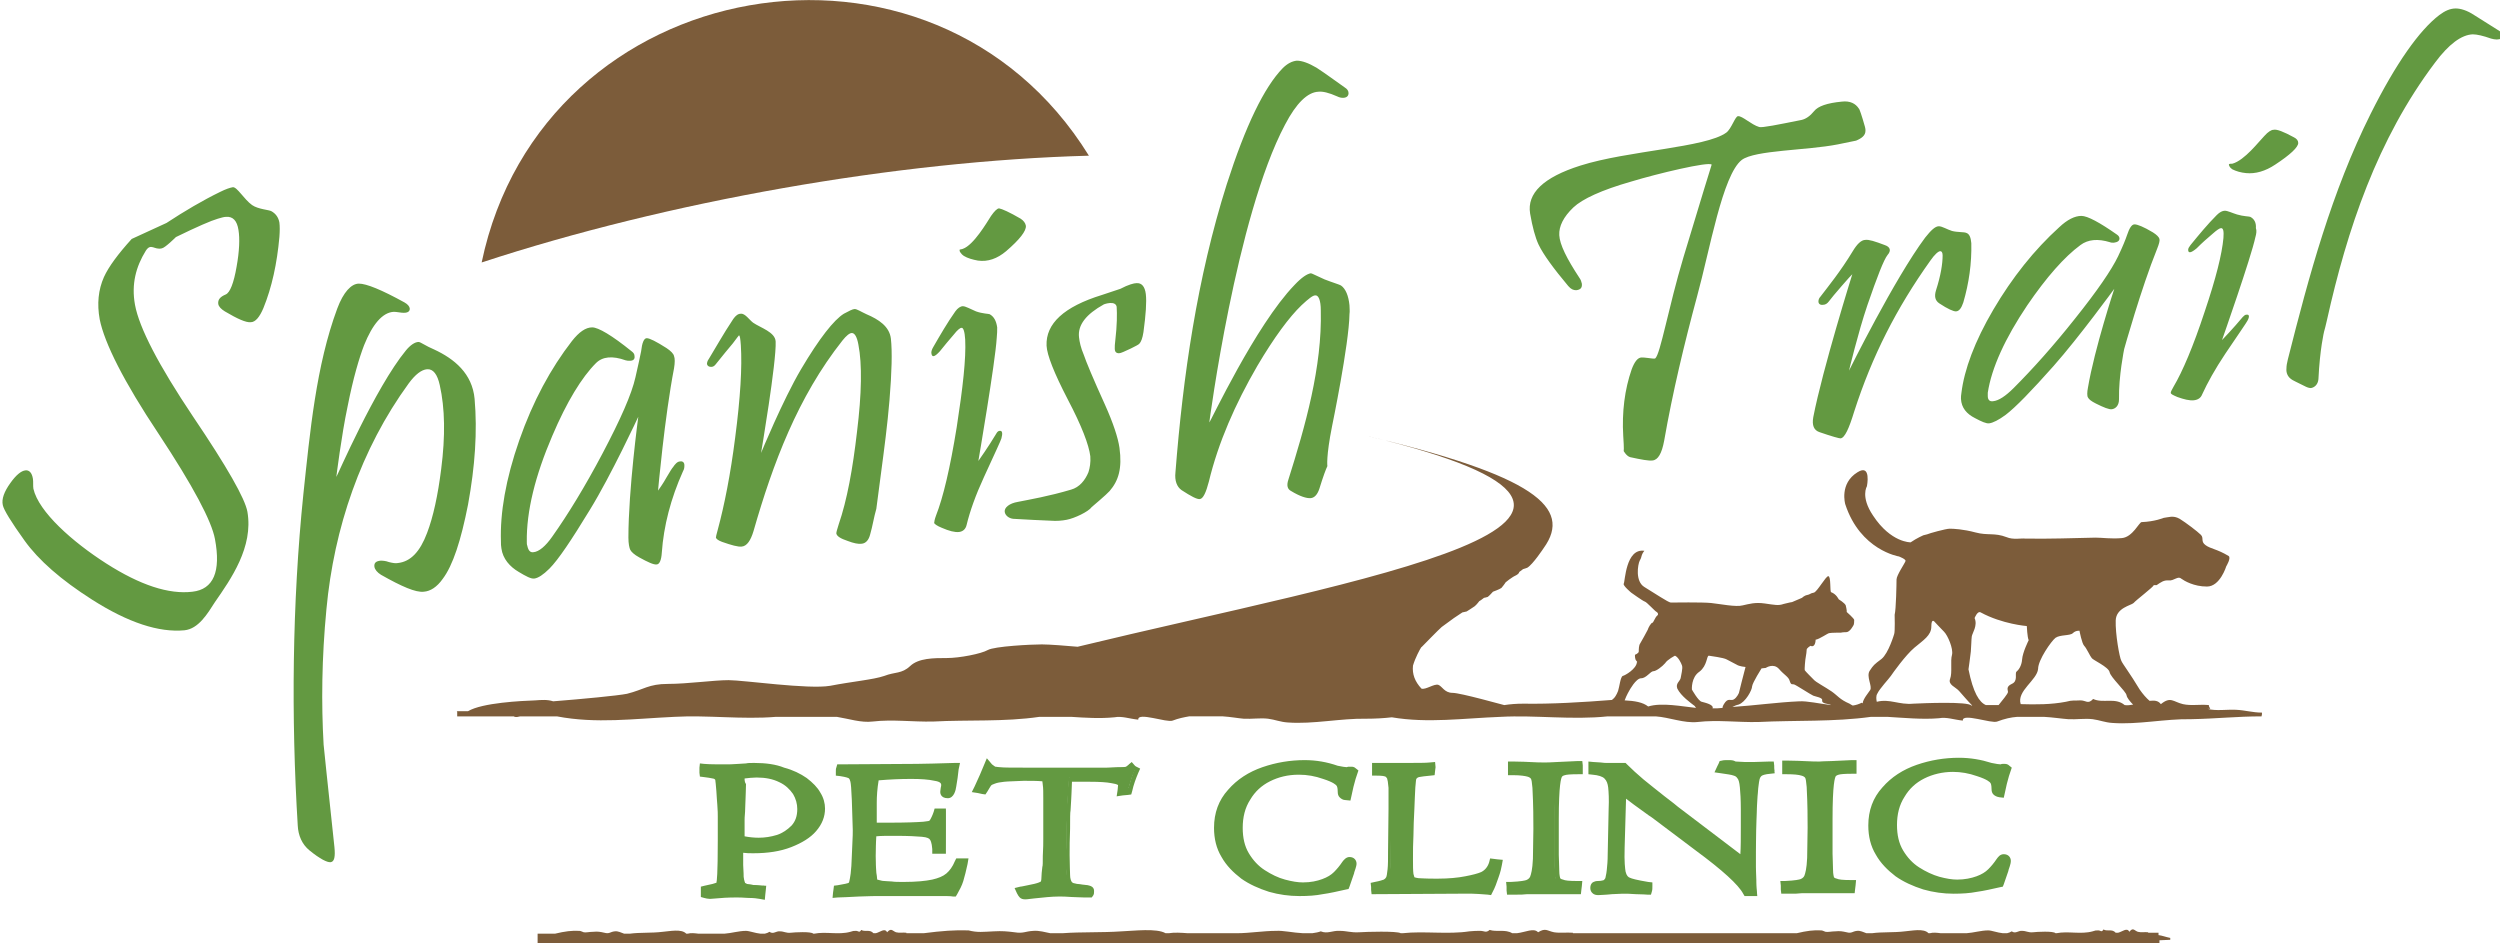 <svg xmlns="http://www.w3.org/2000/svg" xmlns:xlink="http://www.w3.org/1999/xlink" id="Layer_1" x="0" y="0" version="1.1" viewBox="0 0 531.5 200.5" xml:space="preserve"><style>.st0{fill:#639941}.st1{fill:none}.st2{fill:#7c5c3a}.st3{fill:none;stroke:#7c5c3a;stroke-width:0;stroke-linecap:round;stroke-linejoin:round}</style><linearGradient id="SVGID_1_" x1="-130.816" x2="-130.109" y1="404.064" y2="403.357" gradientUnits="userSpaceOnUse"><stop offset="0" stop-color="#20ac4b"/><stop offset=".983" stop-color="#19361a"/></linearGradient><g><path d="M31 53.3c-2.1 3.4-3.1 7.1-2.3 11.5.9 4.9 5 12.8 12.3 23.7 7.3 10.8 11.1 17.5 11.6 20.3 1.3 7.5-3.5 14.3-6.9 19.2-1.6 2.5-3.5 5.7-6.5 6-5.4.5-11.9-1.6-19.6-6.5-6.6-4.2-11.4-8.4-14.4-12.6-2.8-3.9-4.4-6.5-4.6-7.5-.3-1.3.3-2.9 1.6-4.7 1.2-1.7 2.3-2.6 3.2-2.7.8-.1 1.4.5 1.6 1.8.1.6 0 1.5.1 2.1 1.1 4.9 8.3 11.3 15.5 15.9 7.2 4.6 13.3 6.6 18.3 6 4.5-.5 6.1-4.3 4.8-11.2-.7-3.8-4.6-11.2-12-22.4-7.4-11.1-11.5-19.3-12.5-24.3-.6-3.3-.3-6.3.9-9 1-2.2 3-4.9 5.9-8.1l7.4-3.4c3.8-2.5 7.7-4.8 11.4-6.6 1.2-.6 2.1-.9 2.7-1 .9-.1 2.4 2.6 4.1 3.8 1.3.9 3.6 1 4.1 1.3.9.5 1.5 1.3 1.7 2.4.1.8.1 1.8 0 3.1-.5 5.6-1.6 10.7-3.4 15.1-.8 1.9-1.7 3-2.7 3-1 .1-2.8-.7-5.5-2.3-.8-.5-1.3-1-1.4-1.6-.1-.9.4-1.5 1.6-2 .9-.4 1.7-2.4 2.3-5.9.6-3.3.7-6 .4-7.8-.3-2-1.2-2.9-2.6-2.8-.5 0-1.1.2-1.8.4-1.4.4-4.4 1.7-8.9 3.9 0 0-2.3 2.3-3 2.4-1.6.4-2.3-1.2-3.4.5M100.9 84.8c.6 6.9.1 14.3-1.4 22.5-1.5 7.6-3.2 12.9-5.4 15.8-1.2 1.7-2.6 2.6-4 2.7-1.7.2-4.7-1.1-9.1-3.6-.8-.5-1.3-1.1-1.4-1.7-.1-.8.3-1.2 1.3-1.3.4 0 1 0 1.8.3.8.2 1.4.3 1.9.2 2.7-.3 4.7-2.4 6.2-6.4 1.3-3.4 2.3-8 3-13.6.9-7 .8-12.9-.3-17.8-.5-2.3-1.4-3.5-2.7-3.4-1.2.1-2.5 1.1-3.9 3-10.2 14-15.9 30.8-17.5 48-1 10.4-1.1 20.1-.6 28.8 0 .3.8 7.6 2.3 21.8.2 2 0 3.1-.8 3.2-.7.1-2.3-.7-4.5-2.5-1.6-1.3-2.4-3.2-2.5-5.3-1.4-22.8-1.2-47.2 1.2-70.5 1.4-13.1 2.7-27.3 7.2-39.4 1.3-3.5 3-5.3 4.6-5.3 1.6 0 4.8 1.3 9.7 4 .7.4 1 .8 1.1 1.2.1.6-.3 1-1.2 1-.2 0-.6 0-1.1-.1-.5-.1-.9-.1-1.2-.1-2.3.2-4.4 2.6-6.2 7.1-1 2.6-2.3 6.9-3.5 13-1.3 6.1-2.4 15-2.4 15 .1 0 8.3-19 14.8-26.9.9-1.1 1.9-1.8 2.7-1.8.4 0 1.6.9 3.3 1.6 4.3 2 8.1 5.1 8.6 10.5M143.3 78.3c-2 10.3-3.4 26-3.4 26s1.1-1.5 1.8-2.8c.7-1.2 1.2-2 1.4-2.2.4-.6.9-1.2 1.5-1.2.5-.1.9.2.9.8 0 .4 0 .8-.3 1.3-2.6 5.8-4.1 11.6-4.5 17.3-.1 1.6-.5 2.5-1.1 2.5-.6.1-1.9-.5-3.7-1.5-1.1-.6-1.7-1.2-1.9-1.6-.2-.4-.4-1.3-.4-2.6 0-10.2 2.1-25.7 2.1-25.7s-5.8 12.5-10.3 19.8c-3.9 6.4-6.7 10.6-8.6 12.5-1.3 1.3-2.4 2-3.2 2.1-.7.1-1.8-.5-3.3-1.4-1.9-1.1-3.4-2.8-3.7-5-.1-.5-.1-1-.1-1.5-.2-6 1-13.2 3.9-21.5s6.7-15.3 11.2-21.1c1.5-1.9 2.9-2.9 4.3-2.9 1.3 0 4.2 1.7 8.4 5.1.4.3.6.6.6 1 .1.6-.2 1-1 1-.3 0-.6 0-.9-.1-2.8-1-4.9-.8-6.3.6-3 3-6.2 8.2-9.3 15.5-3.6 8.4-5.5 16-5.4 22.5 0 .3 0 .6.1.8.2 1 .6 1.5 1.3 1.4 1.2-.1 2.6-1.3 4-3.3 3.4-4.8 7-10.7 10.7-17.7 3.8-7.2 6.2-12.6 7-16.2.6-2.6 1-4.5 1.2-5.5.2-1.8.6-2.8 1.2-2.8s2 .7 4.2 2.1c.9.6 1.5 1.2 1.6 1.7.2.5.2 1.4 0 2.6M186.3 108.2c-.5 1.7-.8 3.7-1.3 5.4-.3 1.2-.9 1.9-1.8 2-.7.1-1.7-.1-3-.6-1.5-.5-2.3-1-2.4-1.6 0-.3.2-.9.5-1.9 1.8-5.2 3-11.9 3.9-19.7 1-8.1 1.1-14.4.3-18.5-.3-1.7-.8-2.5-1.4-2.5-.5 0-1.2.6-2 1.6-9.5 12-14.8 26.2-18.9 40.5-.6 2-1.4 3.2-2.5 3.3-.8.1-2.2-.3-4.2-1-.8-.3-1.2-.6-1.3-.9 0-.1.1-.7.4-1.7 1.4-5.2 2.7-11.7 3.7-19.6 1.1-8.4 1.5-15 1.2-19.6-.1-1.4-.2-2.1-.4-2.1 0 0-.5.6-1.3 1.7-.9 1.1-2.2 2.6-3.6 4.4-.3.4-.6.6-1 .6-.5 0-.8-.2-.9-.6 0-.3.1-.7.4-1.1 1.3-2.1 3-5.2 5.2-8.5.5-.7 1-1.1 1.6-1.1.9-.1 1.8 1.3 2.6 1.9 1.6 1.1 4.7 2 4.8 4 .2 4.3-3.1 23.7-3.1 23.7s4.6-11.2 8.5-17.8c3.9-6.6 7-10.5 9.1-11.8 1.1-.6 1.9-1 2.3-1 .5 0 1.4.6 2.5 1.1 2.6 1.1 4.9 2.6 5.2 5.2.3 2.7.2 7.1-.3 13.1-.4 5-1.3 11.7-1.3 11.7l-1.5 11.4zM211.9 71.9C211.6 77 208 98 208 98s2.2-3.1 3.8-5.8c.2-.4.5-.6.7-.6.6-.1.7.5.4 1.6-.1.4-1.4 3.2-3.7 8.2-1.8 3.9-3 7.3-3.7 10.2-.2.9-.8 1.4-1.6 1.5-.9.1-2.1-.2-3.7-.9-1-.4-1.5-.8-1.6-1 0-.2.1-.8.4-1.6 1.5-3.8 3-10.1 4.4-18.8 1.3-8.4 2-14.6 1.8-18.6-.1-1.7-.4-2.6-.8-2.5-.3 0-.9.5-1.6 1.4-1.2 1.4-1.8 2.1-3 3.6-1.1 1.2-1.7 1.4-1.8.3 0-.3.1-.7.4-1.2 1.5-2.6 3-5.2 4.7-7.6.5-.7 1.1-1.1 1.6-1.1.6 0 1.6.6 2.8 1.1 1.4.5 2.7.5 2.9.6.9.5 1.4 1.4 1.6 2.8 0 .6 0 1.4-.1 2.3m5.1-25.4c.6.4 1 .9 1.1 1.5.1 1.1-1.3 2.9-4.2 5.4-1.9 1.6-3.9 2.3-6 2-1.1-.2-2.2-.5-3-1-.3-.2-.5-.4-.7-.7-.2-.2-.2-.5-.2-.6.1-.1.5-.1.7-.2 2.3-.8 5.1-5.6 6-7 .7-1 1.3-1.6 1.7-1.6.6.1 2.2.8 4.6 2.2M234.7 64.7c-3.8 2.1-5.6 4.4-5.3 7 .1 1 .4 2.3 1 3.7.5 1.5 2 5.1 4.5 10.6 1.8 4 2.8 7.1 3.1 9.2.6 4.4-.2 7-2.1 9.2-.6.7-3.8 3.4-3.8 3.4-.7 1-3.7 2.4-5.3 2.7-1 .2-2.2.3-3.4.2-2.2-.1-4.9-.2-8-.4-.9-.1-1.7-.7-1.8-1.5-.1-.9 1-1.8 2.8-2.1 2.5-.5 6.6-1.2 11.3-2.6 1.8-.5 3-2 3.7-3.7.3-.9.5-2.1.4-3.4-.3-2.4-1.8-6.4-4.8-12.1-2.9-5.6-4.4-9.4-4.5-11.4-.2-4.7 3.7-8.3 11.8-10.8l3.9-1.3c1.7-.9 2.9-1.2 3.4-1.2 1.1-.1 1.8.7 2 2.3.2 1.7 0 4.4-.5 8.1-.2 1.3-.5 2.1-.9 2.5-.2.2-.8.5-1.8 1-1.3.6-2.1 1-2.5 1-.6 0-.9-.3-.9-1 0-.4 0-1 .1-1.6.4-3.4.4-5.8.3-7.3-.3-1.4-2.7-.5-2.7-.5M282.2 99.1c-.3.6-.9 2.2-1.7 4.8-.4 1.2-1 1.9-1.8 2-.9.1-2.4-.4-4.2-1.5-.8-.4-1-1.2-.6-2.4 3.6-11.4 7.2-24 6.9-36 0-2.2-.5-3.3-1.2-3.2-.5 0-1.4.7-2.9 2.1-2.6 2.5-5.8 6.8-9.4 12.9-4.7 8.1-8.3 16.3-10.3 24.6-.6 2.3-1.2 3.6-1.9 3.7-.6.1-1.9-.6-3.9-1.9-1-.7-1.5-2-1.3-3.8 1.6-20.4 4.6-41.3 10.9-61.2 4-12.5 8-20.7 11.9-24.7 1-1 2-1.5 3-1.6 1.1 0 2.5.5 4.2 1.5 2 1.3 4 2.8 6 4.2.5.3.8.7.8 1.2 0 .6-.4 1-1.2 1-.4 0-.8-.1-1.2-.3-1.8-.8-3.1-1.1-4-1-2.3.1-4.7 2.4-7.1 7-10.4 19.6-16.1 63.3-16.1 63.3.2 0 9.8-20.6 18.1-29.2 1.5-1.6 2.7-2.4 3.5-2.5.2 0 1.3.6 2.9 1.3 1.8.7 3.2 1.1 3.5 1.3 1 .7 1.6 2.2 1.8 4.2 0 .6.1 1.2 0 1.9-.1 6.4-3.7 23.8-3.7 23.8-1.3 6.5-1 8.5-1 8.5M396.5 27c.1.3.1.6.1.8 0 1-.8 1.6-2 2.1-.1 0-1.4.3-3.9.8-6.6 1.3-17.6 1.2-20.4 3.3-4.1 3.2-6.8 19.2-9.5 29-2.7 10-5.2 20.4-7 30.7-.5 2.7-1.3 4.1-2.5 4.2-.8.1-2.4-.2-4.7-.7-.8-.2-1.4-1.3-1.4-1.3s.1-.4-.1-3.2c-.3-5.1.3-9.9 1.8-14.2.6-1.6 1.3-2.5 2.1-2.5.2 0 .7 0 1.3.1.7.1 1.5.2 1.6.1 1.1-.9 2.8-10.8 6-21.5 3.6-12 6-19.7 6-19.7-.6-.7-11.5 1.9-17.1 3.6-6.3 1.8-10.4 3.7-12.3 5.5-2.1 2-3.1 4-3 5.9.1 2 1.6 5 4.3 9.1.3.4.4.8.5 1.2.1.9-.3 1.3-1.2 1.4-.6 0-1.1-.2-1.7-.9-3.1-3.7-5.3-6.7-6.3-8.8-.7-1.5-1.3-3.7-1.8-6.6-.7-4.3 2.8-7.7 10.7-10.2 10.1-3.2 26.6-3.8 31-7 1.1-.8 1.9-3.5 2.5-3.5.9-.1 2.8 1.8 4.5 2.3.6.2 4-.5 9-1.5.9-.2 1.8-.8 2.7-1.9.8-1 2.7-1.7 5.9-2 1.7-.2 2.9.4 3.6 1.5.1 0 .6 1.4 1.3 3.9M419.1 51.7c.1 4.3-.5 8.5-1.7 12.6-.4 1.2-.9 1.9-1.6 1.9-.5 0-1.7-.5-3.5-1.7-.9-.6-1.1-1.5-.7-2.8 1-3.1 1.4-5.6 1.4-7.4 0-.6-.2-.9-.5-.9-.4 0-1.2.7-2.1 2-7.2 10.1-12.4 20.3-16.2 32.1-1.1 3.6-2 5.6-2.9 5.7-.3 0-1.8-.4-4.4-1.3-1.3-.4-1.7-1.5-1.4-3.2 2-10.3 8.3-30.4 8.3-30.4-.1 0-4.3 4.8-5 5.8-.3.4-.7.7-1.2.7-.6.1-1-.2-1-.7 0-.3.1-.7.4-1 1.6-2.1 4.3-5.4 6.9-9.7.9-1.5 1.8-2.4 2.7-2.4.7-.1 2 .3 4.1 1.1 1.2.4 1.4 1.2.6 2.1-.8 1-2.2 4.6-4.3 10.7-2 5.9-3.9 13.9-3.9 13.9s9.7-19.6 16.2-28.3c1.2-1.5 2.1-2.4 2.9-2.4.7 0 1.8.7 2.8 1 1.1.3 2.6.2 3 .4.7.2 1 1 1.1 2.2M450.5 84.9c0 1.4-.8 2-1.5 2.1-.6.1-1.8-.4-3.4-1.2-1-.5-1.5-.9-1.7-1.3-.2-.3-.2-1.1 0-2.1 1.4-8.3 5.6-21 5.6-21s-7.5 10.3-12.9 16.4c-4.7 5.3-8.1 8.8-10.2 10.4-1.5 1.1-2.7 1.7-3.5 1.8-.6.1-1.7-.4-3-1.1-1.8-.9-2.9-2.2-3-4.1 0-.4 0-.8.1-1.3.6-4.9 2.8-10.9 6.8-17.7 4-6.8 8.7-12.7 14-17.5 1.7-1.6 3.3-2.4 4.7-2.4 1.3 0 3.9 1.4 7.6 4 .3.2.5.5.5.8 0 .5-.4.8-1.2.9-.3 0-.6 0-.8-.1-2.6-.8-4.7-.6-6.3.6-3.4 2.5-7.2 6.8-11.3 12.8-4.7 7-7.6 13.3-8.4 18.6v.7c0 .8.4 1.2 1.1 1.1 1.2-.1 2.7-1.1 4.4-2.8 4-4 8.4-8.9 13-14.7 4.8-6 7.8-10.4 9.2-13.3 1-2.1 1.6-3.6 1.9-4.5.5-1.5 1-2.3 1.6-2.3.6 0 1.9.5 3.9 1.7.8.5 1.3 1 1.4 1.4.1.4-.1 1.1-.5 2.1-3.4 8.4-7 21.3-7 21.3s-1.2 5.8-1.1 10.7M479.5 50.4c-.9 4.3-7.1 21.9-7.1 21.9s2.5-2.6 4.4-4.9c.3-.3.5-.5.8-.5.6-.1.7.4.2 1.3-.2.4-1.8 2.7-4.7 7-2.2 3.3-3.8 6.2-4.9 8.6-.3.8-.9 1.2-1.8 1.3-.9.1-2.1-.2-3.5-.7-.9-.4-1.4-.6-1.4-.9 0-.2.2-.6.6-1.3 1.9-3.2 4.2-8.6 6.6-15.9 2.4-7.1 3.7-12.3 4-15.7.1-1.4 0-2.1-.5-2.1-.3 0-.9.4-1.8 1.2-1.4 1.2-2.1 1.8-3.4 3.1-1.2 1-1.8 1.1-1.8.3 0-.3.2-.6.5-1 1.8-2.2 3.6-4.4 5.6-6.4.6-.6 1.2-.9 1.7-.9.6 0 1.6.5 2.6.8 1.3.4 2.6.4 2.8.5.8.4 1.3 1.2 1.2 2.4.2.5.1 1.2-.1 1.9m8.2-21.2c.6.3.9.7.9 1.2 0 .9-1.7 2.5-4.9 4.6-2.1 1.4-4.2 2-6.2 1.8-1.1-.1-2.1-.4-2.9-.8-.3-.2-.5-.4-.6-.6-.1-.2-.2-.4-.1-.5.1-.1.5-.1.7-.1 2.6-.7 5.7-4.8 6.8-5.9.8-.9 1.5-1.3 1.9-1.3.7-.2 2.2.4 4.4 1.6M492.9 80.6c-.1 1.2-.9 1.8-1.6 1.9-.3 0-.7-.1-1.1-.3-1.8-.9-2.9-1.4-3.1-1.6-.7-.5-1.1-1.3-1-2.3 0-.5.1-1.1.3-1.9 4.5-17.8 9.3-35.6 17.6-52.2 5.4-10.8 10.4-17.8 14.6-21 1.2-.9 2.3-1.4 3.5-1.4 1 0 2.4.4 3.9 1.4 1.8 1.1 3.6 2.3 5.4 3.4.5.3.7.6.7.9 0 .6-.5.9-1.3.9-.4 0-.8-.1-1.2-.2-1.7-.6-3-.9-3.9-.9-2.4.1-5.1 2.1-8 6-12.3 16.3-18.7 35.5-23 54.8-.1.6-.6 2.4-.6 2.4s-.9 3.7-1.2 10.1M151 190.5c-.4 0-.7 0-1-.1l-.4-.1v-1.4l.4-.1c1.2-.3 2.1-.5 2.4-.7.3-.1.4-.3.4-.3.2-.5.4-2.5.4-9.2v-2.8-2.3c0-.5-.1-1.4-.1-2.5 0-.8-.1-1.8-.2-2.9-.1-1.1-.2-1.9-.2-2.1-.1-.2-.1-.4-.2-.6-.1-.2-.4-.3-.8-.4-.4-.1-1.1-.2-2-.3h-.4v-.4-.9l.1-.5h.5c1.2.1 2.7.1 4.4.1h.3c.5 0 1.4 0 2.7-.1l1.6-.1c.4 0 .9-.1 1.6-.1h.1c2.4 0 4.5.3 6.2.8 1.8.5 3.4 1.3 4.6 2.1 1.2.9 2.2 1.9 2.8 2.9.6 1.1.9 2.1.9 3.1 0 1.6-.6 3.1-1.8 4.4-1.2 1.3-2.9 2.4-5.1 3.3-2.2.8-4.8 1.2-7.8 1.2h-.1c-.9 0-1.8 0-2.6-.1v3.1c0 1.4 0 2.2.1 2.5.1.9.2 1.3.3 1.5.2.3.6.4.9.5.6.1 1.6.2 3 .3h.5l-.1 2-.5-.1c-.6-.1-1.4-.2-2.5-.2-1.3-.1-2.1-.1-2.6-.1-1.8 0-3.3.1-4.3.2l-1.5.4zm6.6-12.3c1.2.2 2.4.4 3.5.4 1.4 0 2.7-.2 4.1-.7 1.3-.4 2.4-1.1 3.4-2.1.9-1 1.3-2.2 1.3-3.8 0-1.2-.3-2.4-1-3.5s-1.7-2-3.1-2.7c-1.4-.7-3-1-5-1v-.5l-.1.5c-.9 0-1.9.1-2.9.3 0 .4-.2 6.6-.3 7.6 0 1-.1 1.5-.1 1.7.1 1.1.2 2.4.2 3.8" class="st0"/><path d="M160.4 163.2c2.3 0 4.3.3 6.1.8 1.8.5 3.3 1.2 4.4 2.1 1.2.9 2.1 1.8 2.7 2.8.6 1 .9 2 .9 2.9 0 1.5-.6 2.8-1.7 4.1-1.1 1.3-2.7 2.3-4.9 3.1-2.2.8-4.7 1.2-7.6 1.2h-.1c-1.1 0-2.1-.1-3.1-.2 0 1.1 0 2.3.1 3.7 0 1.4 0 2.3.1 2.6.1.8.2 1.4.4 1.7.2.3.6.6 1.2.7.6.1 1.7.3 3.1.3l-.1.9c-.6-.1-1.5-.2-2.6-.2-1.3 0-2.2-.1-2.7-.1-1.8 0-3.3.1-4.3.2l-1.3.1c-.3 0-.6 0-.9-.1v-.6c1.3-.3 2.1-.5 2.5-.7.4-.1.6-.4.7-.7.3-.8.4-3.9.4-9.3v-2.8-2.3c0-.5-.1-1.4-.1-2.5 0-.8-.1-1.8-.2-2.9-.1-1.2-.2-1.9-.2-2.2-.1-.3-.2-.6-.3-.8-.2-.3-.6-.5-1.1-.6-.5-.1-1.1-.2-2-.3v-.8c1.3.1 2.7.1 4.4.1h.3c.5 0 1.4 0 2.7-.1l1.6-.1h1.6m.7 15.9c1.4 0 2.8-.2 4.2-.7 1.4-.4 2.6-1.2 3.6-2.3 1-1.1 1.5-2.5 1.5-4.2 0-1.3-.4-2.6-1.1-3.8-.7-1.2-1.8-2.1-3.3-2.9-1.5-.7-3.2-1.1-5.2-1.1h-.1c-1.1 0-2.2.1-3.4.4 0 .1 0 .8-.1 2.1 0 1.3-.1 2.3-.1 3.2 0 .8-.1 1.7-.1 2.7 0 1-.1 1.5-.1 1.7v4.3c1.6.4 3 .6 4.2.6m-.7-16.9h-.1c-.8 0-1.3 0-1.7.1l-1.6.1c-1.2.1-2.1.1-2.7.1h-.3c-1.7 0-3.1 0-4.3-.1l-.9-.1-.1.9v1.1l.1.8.8.1c.8.1 1.5.2 1.9.3.2 0 .4.1.5.2 0 0 .1.1.1.4 0 .1.1.6.2 2.1.1 1.1.1 2.1.2 2.9.1 1.2.1 2 .1 2.5v5.1c0 7.2-.2 8.7-.3 9h-.1c-.2.1-.9.3-2.4.6l-.8.2v2.2l.7.2c.4.1.8.2 1.2.2h.1l1.3-.1c1-.1 2.4-.2 4.2-.2.5 0 1.4 0 2.6.1 1.1 0 1.9.1 2.4.2l1.1.2.1-1.1.1-.9.1-1h-1c-1.4-.1-2.4-.2-2.9-.3-.4-.1-.6-.2-.6-.3 0-.1-.2-.4-.3-1.3 0-.2 0-.8-.1-2.5v-2.6c.7.1 1.4.1 2.1.1h.1c3 0 5.7-.4 8-1.3s4.1-2 5.3-3.4c1.3-1.5 1.9-3.1 1.9-4.8 0-1.1-.3-2.3-1-3.4-.6-1.1-1.6-2.1-2.9-3.1-1.3-.9-2.9-1.7-4.8-2.2-1.7-.7-3.9-1-6.3-1m-2.1 3.3c.9-.1 1.7-.2 2.5-.2h.1c1.8 0 3.4.3 4.8 1 1.3.6 2.2 1.5 2.9 2.5.6 1 .9 2.1.9 3.2 0 1.5-.4 2.6-1.2 3.5-.9.9-1.9 1.6-3.1 2-1.3.4-2.6.6-3.9.6v1-1c-.9 0-2-.1-3-.3v-3.5c0-.1 0-.7.1-1.7 0-1 .1-1.9.1-2.7 0-.8.1-1.9.1-3.2-.3-.4-.3-.9-.3-1.2M177.8 188.7l.4-.1c.5-.1 1-.2 1.6-.3.6-.1.9-.3.9-.3.1-.1.2-.2.2-.3 0-.1.1-.3.2-.9.1-.5.2-1.4.3-2.7.1-1.3.2-2.8.2-4.5.1-1.7.1-2.7.1-3.1l-.2-6.4c0-2-.1-3.3-.3-3.9-.1-.5-.3-.9-.6-1.1-.2-.1-.8-.3-2.1-.5l-.4-.1v-.4c0-.3 0-.5.1-.7l.1-.4 16.5-.1c1.8 0 4.4-.1 8.2-.2h.6v.6c-.1 1.2-.2 2.3-.5 3.5-.2 1.1-.5 2.1-1.3 2.1-1 0-1.1-.6-1.1-.8 0-.1 0-.4.1-.8s.1-.6.1-.7c0-.3 0-1-1.8-1.4-1.4-.3-3.1-.4-5-.4h-.2c-2.3 0-4.7.1-7.3.4-.3 2-.4 3.8-.4 5.2v4.7h3.2c3.6 0 6-.1 7.3-.2.9-.1 1.2-.2 1.4-.2.1 0 .3-.1.5-.5s.5-.9.7-1.7l.1-.3 1.6.1v4.3c0 1.1-.1 4.3-.1 4.3H199v-.5c-.1-1.4-.3-2-.6-2.3-.3-.4-1-.6-2-.7-1.1-.1-2.9-.2-5.5-.2h-.7c-1.7 0-3 .1-4 .2l-.1 2.4c-.1 3.3 0 5.8.4 7.6.2 0 .5.1.7.1.4.1.8.1 1.2.2.4 0 .9.1 1.6.1.6 0 1.4.1 2.3.1h.3c2.6 0 4.6-.2 6.1-.5 1.4-.3 2.5-.8 3.2-1.4.7-.6 1.4-1.6 1.9-2.8l.1-.3h1.7l-.1.6c-.3 1.4-.6 2.6-.9 3.6-.3.9-.8 1.9-1.3 2.7l-.2.3h-.3c-.5 0-1.3-.1-2.2-.1h-7.3c-.7 0-1.2 0-1.5-.1H188c-1.4 0-3.2.1-5.2.1-2 .1-3.5.1-4.5.2h-.6l.1-1.5z" class="st0"/><path d="M203 163.2c-.1 1.2-.2 2.3-.5 3.5-.2 1.2-.5 1.7-.8 1.7-.4 0-.6-.1-.6-.3 0-.1 0-.3.1-.8.1-.4.1-.7.1-.7 0-1-.7-1.6-2.2-1.9-1.4-.3-3.1-.4-5.1-.4h-.2c-2.5 0-5 .2-7.7.4-.3 2.2-.5 4.1-.5 5.6v5.2h3.7c3.5 0 6-.1 7.3-.2.8-.1 1.3-.2 1.5-.2.3-.1.5-.3.7-.7.2-.4.5-1 .8-1.8h.7v7.6h-.9c0-1.2-.3-2.1-.7-2.6-.4-.5-1.2-.8-2.4-.9-1.1-.1-2.9-.2-5.6-.2h-.7c-1.9 0-3.4.1-4.5.2l-.1 2.9c-.1 3.5 0 6.2.4 8.1.3.1.7.1 1.1.2.4.1.8.1 1.2.2.4 0 .9.1 1.6.1.6 0 1.4.1 2.3.1h.3c2.6 0 4.7-.2 6.2-.5s2.6-.8 3.4-1.5c.8-.7 1.5-1.7 2-3h.8c-.3 1.4-.6 2.6-.9 3.5-.3.9-.7 1.8-1.2 2.6-.6 0-1.3-.1-2.3-.1h-12.7c-1.4 0-3.2.1-5.2.1-2 .1-3.5.1-4.5.2l.1-.7c.5-.1 1.1-.2 1.6-.3.5-.1.9-.2 1.1-.4.2-.1.3-.3.4-.5.1-.2.2-.5.3-1.1.1-.5.2-1.4.3-2.8.1-1.3.2-2.8.2-4.5.1-1.7.1-2.7.1-3.1l-.2-6.4c0-2-.1-3.3-.3-4-.1-.7-.4-1.2-.8-1.4-.4-.2-1.2-.4-2.3-.6 0-.2 0-.4.1-.5l16.1-.1c2.1.2 4.8.2 8.4 0m1.1-1H203c-3.7.1-6.4.2-8.1.2l-16.1.1h-.8l-.2.7c-.1.2-.1.5-.1.8v.9l.9.1c1.3.2 1.8.4 1.9.5.1.1.2.3.3.7.1.4.2 1.5.3 3.9l.2 6.4c0 .4 0 1.4-.1 3.1-.1 1.6-.1 3.1-.2 4.5-.1 1.3-.2 2.2-.3 2.6-.1.7-.2.8-.2.9l-.1.1s-.2.1-.7.2c-.5.1-1 .2-1.6.3l-.8.1-.1.8-.1.7-.1 1.1 1.1-.1c.9 0 2.3-.1 4.5-.2 2-.1 3.8-.1 5.2-.1H200.4c.9 0 1.7 0 2.2.1h.6l.3-.5c.5-.9 1-1.8 1.3-2.8.3-1 .6-2.2.9-3.6l.2-1.2h-2.6l-.3.6c-.5 1.2-1.1 2-1.8 2.6-.7.6-1.7 1-3 1.3-1.4.3-3.4.5-6 .5h-.3c-.9 0-1.7 0-2.3-.1-.7 0-1.2-.1-1.6-.1-.4 0-.7-.1-1.1-.2-.1 0-.3-.1-.4-.1-.3-1.8-.4-4.2-.3-7.2l.1-2c.9-.1 2.1-.1 3.5-.1h.7c2.6 0 4.4.1 5.5.2 1.2.1 1.6.4 1.7.6.1.1.4.6.5 2v1h2.9v-1-3.8-4.8h-2.4l-.2.7c-.3.9-.6 1.4-.7 1.6-.2.2-.2.3-.2.3s-.3.1-1.3.2c-1.3.1-3.7.2-7.2.2h-2.7v-.9-3.4c0-1.3.1-2.9.4-4.7 2.4-.2 4.6-.3 6.8-.3h.2c1.9 0 3.6.1 4.9.4 1.4.2 1.4.7 1.4.9 0 0 0 .3-.1.6-.1.7-.1.8-.1.9 0 .1 0 1.3 1.6 1.3 1.3 0 1.7-1.7 1.8-2.5.2-1.2.4-2.4.5-3.6l.3-1.4zM218.2 190.4c-.4 0-.7-.1-.9-.3-.2-.1-.3-.4-.5-.7l-.2-.5.6-.1c.2-.1.7-.2 1.6-.3 1.1-.2 2-.4 2.5-.6.5-.2.7-.4.7-.4.1-.1.1-.4.1-1 0-.7.1-1.5.2-2.3 0-.2.1-5.2.1-5.9v-2.5-6.2c0-1.2-.1-2.2-.2-2.8-.1-.5-.1-.9-.2-1.2-1.2-.1-2.6-.1-4.1-.1h-.3c-1.8 0-3.2.1-4.2.2-.9.1-1.7.2-2.2.4-.6.2-.8.4-1 .6-.1.2-.4.5-.9 1.4l-.2.3-1.8-.3.3-.6c.8-1.7 1.5-3.3 2.1-4.8l.2-.6.5.4c.4.3.6.4.8.5.1 0 .3.1.9.2.9.1 2.9.1 6 .1H235c1.7 0 2.7-.1 3-.1.9 0 1.2-.1 1.3-.1.1 0 .3-.1.6-.4l.4-.4.3.4c.1.1.3.3.5.4l.4.2-.2.4c-.6 1.2-1 2.6-1.4 4l-.1.3-2.1.2.1-.7c.1-.4.1-.9.2-1.5-.4-.2-1-.4-1.8-.5-1-.2-2.5-.3-4.7-.3H228c-.5 0-.7.1-.7.1v.2l-.2 2.7c0 .4-.1 1.6-.2 3.6 0 .5 0 1.8-.1 3.9 0 2.2 0 4-.1 5.6 0 2 0 3.4.1 4.2 0 .7.2 1.3.4 1.7.2.3.4.5.8.6.4.1 1.2.2 2.4.4.7.1 1.6.1 1.6.8 0 .4 0 .6-.1.7l-.1.2h-1.2c-1-.1-1.9-.1-2.7-.1-1.1-.1-2-.1-2.6-.1-1.6 0-3.4.1-5.3.4-1.6.3-1.8.3-1.8.3z" class="st0"/><path d="M210.3 162.7c.4.3.7.5.9.6.2.1.6.2 1.1.2.9.1 3 .1 6.1.1h17c1.7 0 2.7-.1 3-.1.7 0 1.2 0 1.4-.1.2-.1.5-.2.8-.5.1.2.4.4.7.5-.6 1.3-1 2.7-1.4 4.1l-1.1.1c.1-.4.2-1 .2-1.8-.5-.3-1.2-.6-2.3-.8-1-.2-2.6-.3-4.7-.3h-3.5c-.5 0-.9.1-1 .2-.1.1-.2.3-.3.6l-.2 2.7c0 .4-.1 1.6-.2 3.6 0 .5 0 1.8-.1 4 0 2.2 0 4-.1 5.6 0 2 0 3.4.1 4.2 0 .8.2 1.4.4 1.9.2.4.6.7 1.1.8.5.1 1.3.3 2.4.4.8.1 1.1.1 1.1.3 0 .3 0 .4-.1.5h-1c-1 0-1.9-.1-2.7-.1-1.1-.1-2-.1-2.6-.1h-.1c-1.6 0-3.4.1-5.3.4-1.1.2-1.7.2-1.8.2-.3 0-.4 0-.5-.1-.1-.1-.2-.3-.3-.5.2-.1.7-.2 1.6-.3 1.2-.2 2-.4 2.5-.6.5-.2.8-.4 1-.6.1-.3.2-.7.2-1.2 0-.7.1-1.4.2-2.3 0 0 0-.8.1-2.4 0-1.7.1-2.9.1-3.6v-2.5-6.2c0-1.2-.1-2.2-.2-2.9-.1-.7-.2-1.2-.4-1.6-1.4-.1-2.8-.1-4.4-.1h-.3c-1.8 0-3.2.1-4.2.2s-1.8.3-2.3.5c-.5.2-.9.5-1.2.7-.2.3-.5.7-.9 1.4l-.9-.2c.7-1.7 1.4-3.3 2.1-4.9m-.5-1.5l-.5 1.2c-.6 1.5-1.3 3.1-2.1 4.8l-.6 1.2 1.3.2.9.2.7.1.4-.6c.5-.8.7-1.2.8-1.3.1-.1.2-.2.8-.4.5-.2 1.1-.3 2-.4.9-.1 2.3-.1 4.1-.2h.3c1.3 0 2.6 0 3.7.1 0 .2.1.5.1.8.1.6.1 1.6.1 2.8v8.7c0 .7 0 1.9-.1 3.6 0 1.3 0 2.1-.1 2.3-.1.9-.2 1.7-.2 2.4 0 .4-.1.6-.1.7l-.4.2c-.5.2-1.3.4-2.4.6-.6.1-1.3.3-1.6.3l-1.2.3.5 1.1c.2.4.4.7.6.9.3.3.7.4 1.2.4.1 0 .3 0 1.9-.2 1.9-.2 3.7-.4 5.2-.4h.1c.6 0 1.5 0 2.6.1.8 0 1.7.1 2.7.1h1.6l.3-.4c.2-.3.2-.6.2-1 0-1.1-1.2-1.2-2.1-1.3-1.3-.1-2-.3-2.2-.3-.2-.1-.4-.2-.5-.4-.1-.2-.3-.6-.3-1.4 0-.8-.1-2.2-.1-4.2 0-1.6 0-3.5.1-5.6 0-2.2 0-3.5.1-3.9.1-1.9.2-3.1.2-3.6l.1-2.5h3.8c2.1 0 3.6.1 4.6.3.6.1 1.1.2 1.4.4 0 .4-.1.8-.1 1.1l-.2 1.3 1.3-.2 1.1-.1.7-.1.2-.7c.3-1.4.8-2.7 1.3-3.9l.4-.9-.8-.4c-.2-.1-.3-.2-.3-.2l-.7-.8-.8.7c-.2.2-.4.3-.4.3s-.3.1-1.1.1c-.3 0-1.2 0-3 .1h-16.9c-3 0-5.1 0-6-.1-.6-.1-.8-.1-.8-.1s-.2-.1-.7-.5l-1.1-1.3zM276.2 189.9c-2.1 0-4.2-.3-6.3-.9-2.1-.6-4-1.5-5.7-2.7-1.7-1.2-3.1-2.7-4.1-4.4-1-1.7-1.5-3.7-1.5-6 0-3 1-5.7 2.8-7.8 1.8-2.1 4.2-3.6 7.1-4.6 2.8-1 5.8-1.5 8.8-1.5 2.4 0 4.7.3 6.9 1 .9.2 1.6.4 2.1.4.2 0 .3-.1.5-.1h.4c.3 0 .5.1.7.3l.2.2-.5 1.5c-.3 1-.7 2.3-.9 3.8l-.1.5-.5-.1c-.4-.1-.7-.2-.9-.4-.2-.2-.3-.5-.3-.9 0-.9-.2-1.3-.3-1.4-.3-.4-1-.9-3.2-1.6-1.7-.6-3.5-.9-5.2-.9-2.4 0-4.5.5-6.4 1.4-1.9.9-3.3 2.3-4.4 4.1-1.1 1.8-1.6 3.9-1.6 6.3 0 2.2.5 4.1 1.4 5.7.9 1.6 2.1 2.9 3.6 3.8 1.4.9 2.9 1.6 4.4 2 1.5.4 2.8.6 3.9.6 1.7 0 3.2-.2 4.3-.7 1.1-.5 2-1 2.6-1.6.6-.6 1.3-1.4 1.9-2.3.2-.3.6-.8 1.1-.8.7 0 1 .5 1 .9 0 .2 0 .5-.5 1.8-.1.1-.3.6-1.1 3l-.1.3-.3.1c-1.8.4-3.5.8-5 1-1.3-.1-3 0-4.8 0z" class="st0"/><path d="M277.4 162.6c2.3 0 4.5.3 6.6 1 1 .3 1.7.4 2.2.4.2 0 .4-.1.5-.1h.4c.1 0 .2.1.3.2l-.4 1.2c-.4 1-.7 2.3-.9 3.9-.3 0-.5-.1-.6-.3-.1-.1-.1-.3-.1-.6 0-.8-.2-1.4-.4-1.7-.5-.6-1.6-1.2-3.4-1.8-1.8-.6-3.6-.9-5.4-.9h-.1c-2.4 0-4.6.5-6.5 1.5-2 1-3.5 2.4-4.6 4.2-1.1 1.9-1.7 4-1.7 6.5 0 2.3.5 4.3 1.5 5.9 1 1.7 2.2 3 3.7 3.9 1.5 1 3 1.7 4.6 2.1 1.5.4 2.9.6 4 .6 1.8 0 3.3-.3 4.5-.7 1.2-.5 2.1-1.1 2.8-1.7.7-.7 1.3-1.5 2-2.4.3-.4.5-.6.7-.6.3 0 .5.1.5.4 0 .2-.2.7-.5 1.6-.1.2-.4 1.2-1.1 3-1.8.4-3.4.8-4.9 1-1.5.2-3.1.4-4.8.4h-.1c-2.1 0-4.1-.3-6.2-.9-2.1-.6-3.9-1.5-5.6-2.6-1.7-1.2-3-2.6-3.9-4.2-1-1.7-1.4-3.6-1.4-5.7 0-2.9.9-5.4 2.7-7.4 1.8-2 4.1-3.5 6.9-4.5 2.8-1.2 5.6-1.7 8.7-1.7m0-1c-3.1 0-6.1.5-9 1.5-2.9 1-5.4 2.6-7.3 4.8-2 2.2-3 4.9-3 8.1 0 2.3.5 4.4 1.6 6.2 1 1.8 2.5 3.3 4.2 4.6 1.7 1.2 3.7 2.1 5.9 2.8 2.1.6 4.3.9 6.4.9h.1c1.8 0 3.4-.1 4.9-.4 1.5-.2 3.2-.6 5-1l.5-.1.2-.5c.8-2.4 1-2.8 1-2.9v-.1c.5-1.4.5-1.7.5-1.9 0-.7-.5-1.4-1.5-1.4-.7 0-1.2.6-1.5 1-.6.9-1.2 1.6-1.8 2.2-.6.6-1.4 1.1-2.5 1.5-1.1.4-2.4.7-4.1.7-1.1 0-2.3-.2-3.8-.6s-2.9-1.1-4.3-2c-1.4-.9-2.5-2.1-3.4-3.6-.9-1.5-1.3-3.3-1.3-5.4 0-2.3.5-4.3 1.6-6 1-1.7 2.4-3 4.2-3.9 1.8-.9 3.8-1.4 6.1-1.4h.1c1.7 0 3.4.3 5.1.9 2.2.7 2.8 1.3 2.9 1.5 0 0 .2.3.2 1.2 0 .5.1.9.4 1.2.3.3.7.6 1.3.6l1 .1.2-.9c.3-1.5.6-2.7.9-3.7l.4-1.2.2-.6-.5-.4c-.4-.4-.8-.4-1-.4h-.5c-.1 0-.3 0-.5.1-.3 0-.9-.1-1.9-.3-2.3-.8-4.6-1.2-7-1.2M316.3 189.8c-1.4-.1-2.5-.2-3.3-.2h-3l-18.1.1-.1-1.5.5-.1c.9-.2 1.6-.3 2-.5.3-.1.6-.4.8-.7.2-.4.3-1 .4-1.9.1-.9.1-2.3.1-4l.1-8.9v-4.5c0-1-.1-1.7-.3-2.1-.1-.4-.4-.6-.7-.7-.3-.1-.8-.2-1.9-.2h-.5v-1.7H298.5c2.8 0 4.6 0 5.5-.1h.6l-.1 1.8h-.4c-1.1.1-2 .2-2.5.3-.4.1-.7.3-.9.7 0 .1-.2.5-.3 2-.1 1.2-.1 2.7-.2 4.5-.1 2.1-.1 4-.2 5.7 0 1.7-.1 3.4-.1 5 0 1.5 0 2.6.1 3.3.1.9.3 1 .3 1 .1.1.4.2 1.2.3.6.1 1.8.1 3.6.1h.6c2.3 0 4.3-.2 5.9-.5 1.6-.3 2.7-.6 3.5-1 .9-.5 1.6-1.2 1.9-2.4l.1-.4 1.8.2-.1.5c-.1.6-.3 1.4-.7 2.5-.4 1.1-.8 2.2-1.3 3.1l-.2.3h-.3z" class="st0"/><path d="M304 163.1l-.1.8c-1.2.1-2 .2-2.6.3-.6.1-1 .4-1.2.9-.2.3-.3 1-.3 2.2-.1 1.2-.1 2.7-.2 4.6-.1 2.1-.1 4-.2 5.7 0 1.7-.1 3.4-.1 5 0 1.5 0 2.6.1 3.4.1.7.3 1.2.5 1.4.3.2.8.3 1.4.4.6.1 1.8.1 3.6.1h.6c2.4 0 4.4-.2 6-.5 1.6-.3 2.8-.6 3.6-1 1.1-.5 1.8-1.4 2.2-2.7l.8.1c-.1.6-.3 1.4-.7 2.5-.4 1.1-.8 2.1-1.2 3-1.4-.1-2.5-.2-3.4-.2h-3.1l-17.6.1v-.6c1-.2 1.7-.3 2.1-.5.4-.2.8-.5 1-1 .2-.5.4-1.2.4-2.1.1-.9.1-2.3.1-4l.1-8.9v-4.6c0-1-.1-1.8-.3-2.3-.2-.5-.5-.8-1-1-.4-.2-1.1-.2-2.1-.3v-.7H298.1c3.2 0 5 0 5.9-.1m1.1-1.1l-1.1.1c-.8.1-2.7.1-5.5.1H291.7v2.7h1c1.1 0 1.6.1 1.8.2.1 0 .2.1.4.4.1.3.2.8.3 2v4.5l-.1 8.9c0 1.7 0 3-.1 3.9-.1 1-.2 1.5-.3 1.7-.1.2-.3.4-.5.5-.3.1-.8.3-1.9.5l-.9.2.1.9v.6l.1.9h.9l17.5-.1h3c.8 0 1.9.1 3.3.2l.7.1.3-.6c.5-.9.9-2 1.3-3.2.4-1.1.6-2 .7-2.6l.2-1.1-1.1-.1-.8-.1-.8-.1-.2.8c-.3 1-.9 1.7-1.7 2.1-.7.3-1.8.6-3.4.9-1.5.3-3.5.5-5.8.5h-.6c-2.2 0-3.1-.1-3.5-.1-.5-.1-.7-.1-.9-.2 0-.1-.1-.3-.2-.7-.1-.7-.1-1.8-.1-3.2 0-1.7 0-3.3.1-5 0-1.7.1-3.6.2-5.7.1-1.8.1-3.3.2-4.5.1-1.5.2-1.8.2-1.8.1-.1.2-.3.6-.4.5-.1 1.3-.2 2.4-.3l.9-.1.1-.9.1-.8-.1-1.1zM320.6 187.8h.5c2.2-.1 3.1-.3 3.5-.5.5-.2.8-.5 1-1 .3-.7.5-2 .6-4 .1-2 .1-4.2.1-6.4 0-2-.1-5-.2-8.7-.1-1.2-.2-1.8-.3-2.1-.1-.3-.5-.6-1.1-.7-.7-.2-1.8-.3-3.3-.3h-.5v-1.9h.7c1.8.1 2.9.1 3.3.1 1.6 0 2.8.1 3.3.1.3 0 1.1 0 2.6-.1s3-.1 4.3-.2h.5v2h-.5c-1.4 0-2.4.1-2.9.2-.4.1-.7.3-.9.6-.3.4-.7 2.2-.8 9.4v7.4c0 1 0 2.1.1 3.3 0 1.1.1 1.6.2 1.8.1.3.6.5.9.6.6.2 1.7.3 3.1.3h.6l-.2 1.8h-10.9c-.8 0-1.6 0-2.2.1h-1.7l.2-1.8z" class="st0"/><path d="M335.4 162.8v.9c-1.5 0-2.5.1-3 .2s-.9.4-1.2.8c-.6.9-.8 4.1-.8 9.7v7.4c0 1 0 2.1.1 3.3 0 .9.1 1.6.3 2 .2.4.6.7 1.2.9.7.2 1.7.3 3.2.3l-.1.8H324.6c-.8 0-1.6 0-2.2.1h-1.2v-.8c1.8-.1 3-.3 3.7-.5.6-.3 1.1-.7 1.3-1.2.3-.7.6-2.1.6-4.1.1-2 .1-4.2.1-6.4 0-2-.1-4.9-.2-8.7 0-1-.2-1.8-.4-2.2-.2-.5-.7-.8-1.4-1-.7-.2-1.9-.3-3.4-.3v-.9c1.9.1 3.1.1 3.5.1 1.6 0 2.8.1 3.4.1h.1c.2 0 1.1 0 2.6-.1 1.5-.3 3-.3 4.3-.4m1-1h-1c-1.4.1-2.8.1-4.3.2s-2.4.1-2.6.1h-.1c-.6 0-1.8 0-3.3-.1-.4 0-1.5-.1-3.3-.1h-1.2v2.9h1c1.8 0 2.7.2 3.1.3.4.1.7.3.8.5.1.2.2.7.3 1.9.2 3.8.2 6.7.2 8.7 0 2.2-.1 4.3-.1 6.4-.1 2.3-.4 3.3-.6 3.8-.1.2-.3.5-.8.7-.3.1-1.1.3-3.3.4h-1l.1 1v.8l.1.9h2.1c.7 0 1.4 0 2.2-.1h11.4l.1-.9.1-.8.1-1.1h-1.1c-1.7 0-2.6-.1-3-.3-.5-.1-.6-.3-.6-.3 0-.1-.2-.5-.2-1.7s-.1-2.3-.1-3.3v-7.4c0-7.6.5-8.9.7-9.2.1-.1.2-.2.6-.3.3-.1 1-.2 2.8-.2h1v-1.9l-.1-.9zM371.5 189.8l-.1-.2c-1.1-1.9-4.6-5.1-10.3-9.3l-9.4-7c-.3-.2-1-.7-2.3-1.7-1.1-.8-2.3-1.8-3.9-2.9l-.3 11.4c-.1 2.5 0 4.2.2 5.2.2.9.6 1.4 1.1 1.7.7.3 2.1.6 4.1.9l.4.1v.4c0 .3 0 .6-.1.9l-.1.4h-.4c-.3 0-1.1 0-2.4-.1-1.3 0-2.1-.1-2.4-.1-.3 0-1.2 0-2.8.1l-2.8.2c-.4 0-.6-.1-.8-.2-.1-.1-.4-.3-.4-.8 0-.4.1-.7.4-.8.1-.1.3-.1.7-.2.8-.1 1.2-.2 1.4-.3.2-.1.4-.3.5-.6.2-.4.3-1 .4-1.8.1-.9.1-2.1.2-3.5l.2-9.6c0-2.1 0-3.6-.1-4.6-.1-.9-.4-1.6-1-2.2-.5-.5-1.5-.9-2.8-1h-.5v-1.8l3.4.2h1.5l2.4-.1.2.2c1 1 2.2 2.1 3.5 3.2 1.4 1.1 2.9 2.4 4.5 3.7 1.7 1.3 2.6 2.1 2.8 2.2l14 10.7c.1-1.6.1-3.9.1-6.7v-3.9c0-2-.1-3.6-.2-4.6-.1-1-.3-1.7-.6-2.1-.3-.4-.7-.7-1.1-.8-.5-.2-1.5-.3-2.8-.5l-.7-.1.7-1.4h.3c.2 0 .6 0 1.3-.1h1.6c.5 0 1.1 0 1.9.1H373.4l3.7-.1.1 1.6-.5.1c-1.2.1-1.7.4-2 .5-.3.2-.6.5-.7 1-.3 1-.5 3.2-.6 6.3-.1 3.2-.2 6.3-.2 9.2v3.3c0 1 .1 2 .1 2.8 0 .8.1 1.6.1 2.3l.1.6-2-.2z" class="st0"/><path d="M367.5 162.6h1.6c.5 0 1.1 0 1.8.1H373.3l3.2-.1v.7c-1 .1-1.7.3-2.2.6-.4.3-.7.7-.9 1.3-.3 1.1-.5 3.3-.6 6.5-.1 3.2-.2 6.3-.2 9.2v3.3c0 1 .1 2 .1 2.8 0 .8.1 1.6.1 2.3h-1c-1.2-2-4.6-5.2-10.4-9.5l-9.4-7c-.3-.2-1.1-.7-2.3-1.7-1.2-.9-2.8-2.1-4.6-3.5l-.3 12.4c-.1 2.5 0 4.3.2 5.3s.7 1.7 1.4 2c.7.3 2.1.6 4.2 1 0 .3 0 .5-.1.8-.3 0-1.1 0-2.4-.1-1.3 0-2.1-.1-2.4-.1-.3 0-1.2 0-2.8.1-.3 0-.6 0-1.1.1-.5 0-1 .1-1.8.1-.2 0-.4 0-.5-.1-.1-.1-.2-.2-.2-.4s0-.3.1-.4c.1 0 .3-.1.6-.1.7-.1 1.3-.2 1.6-.3.3-.1.6-.4.8-.9.2-.4.3-1.1.4-2 .1-.9.2-2.1.2-3.5l.2-9.6c0-2.1 0-3.7-.1-4.7s-.5-1.8-1.1-2.5c-.6-.6-1.7-1-3.2-1.1v-.8c1.5.1 2.5.1 2.9.1h3.7c1 1 2.2 2.1 3.5 3.2 1.4 1.1 2.9 2.4 4.5 3.7 1.7 1.3 2.6 2 2.8 2.2l14.8 11.2c.1-1.7.2-4.2.2-7.6v-3.9c0-2.1-.1-3.6-.2-4.7s-.4-1.8-.7-2.3c-.4-.5-.8-.8-1.4-1-.6-.2-1.5-.3-2.9-.5l.3-.6h1.2m0-1c-.7 0-1.1 0-1.4.1l-.5.1-.2.5-.3.6-.6 1.3 1.4.2c1.3.2 2.2.3 2.7.5.4.1.6.3.8.6.2.2.4.8.5 1.9.1 1 .2 2.6.2 4.6v3.9c0 2.3 0 4.2-.1 5.7l-13.3-10.1c-.2-.2-1.1-.9-2.8-2.2-1.6-1.3-3.2-2.5-4.5-3.6-1.3-1.1-2.5-2.2-3.5-3.2l-.3-.3h-4c-.2 0-.7 0-1.3-.1l-1.6-.1-1-.1v2.7l.9.1c1.2.1 2.1.4 2.5.8.5.5.7 1.1.8 1.9.1 1 .2 2.5.1 4.6l-.2 9.6c0 1.4-.1 2.5-.2 3.4-.1 1-.3 1.5-.3 1.7-.1.1-.2.3-.3.4-.1 0-.4.2-1.3.2-.4 0-.7.1-.9.2-.3.1-.7.5-.7 1.3 0 .5.2.9.6 1.2.3.2.6.3 1.1.3.7 0 1.3-.1 1.8-.1.4 0 .8-.1 1.1-.1 1.9-.1 2.5-.1 2.7-.1.3 0 1.1 0 2.4.1 1.4 0 2.2.1 2.4.1h.8l.2-.7c.1-.3.1-.7.1-1v-.9l-.9-.1c-2.4-.4-3.5-.7-3.9-.9-.3-.1-.7-.4-.9-1.3-.1-.6-.3-2-.2-5.1l.3-10.4c1.2.9 2.2 1.7 3.1 2.3 1.6 1.2 2.1 1.5 2.4 1.7l9.3 7c5.7 4.2 9.1 7.3 10.1 9.2l.3.5h2.7l-.1-1.1c-.1-.7-.1-1.4-.1-2.3 0-.8-.1-1.8-.1-2.8V181c0-2.9.1-6 .2-9.1.2-3.9.4-5.5.6-6.3.1-.3.3-.6.5-.7.2-.1.6-.3 1.8-.4l.9-.1-.1-.9v-.7l-.1-.9h-.9l-3.2.1h-1.1.1-1.1c-.7 0-1.3-.1-1.9-.1-.5-.3-1-.3-1.5-.3M379 189.4l-.1-1.7h.5c2.2-.1 3.1-.3 3.5-.5.5-.2.8-.5 1-1 .3-.7.5-2 .6-4 .1-2 .1-4.2.1-6.4 0-2-.1-4.9-.2-8.7-.1-1.2-.2-1.8-.3-2.1-.1-.3-.5-.6-1.1-.7-.7-.2-1.8-.3-3.3-.3h-.5v-1.9h.5c1.9.1 3.1.1 3.5.1 1.5 0 2.6.1 3.3.1h.1c.2 0 1.1 0 2.6-.1s3-.1 4.3-.2h.5v2h-.5c-1.8 0-2.6.1-2.9.2-.4.1-.7.3-.9.6-.3.4-.7 2.2-.8 9.4v7.4c0 1 0 2.1.1 3.3 0 1.1.2 1.6.2 1.8.1.3.5.5.9.6.6.2 1.7.3 3.1.3h.6l-.2 1.8h-10.9c-.8 0-1.6 0-2.2.1H379z" class="st0"/><path d="M393.7 162.6v.9c-1.5 0-2.5.1-3 .2s-.9.4-1.2.8c-.6.8-.8 4.1-.8 9.7v7.4c0 1 0 2.1.1 3.3 0 .9.1 1.6.3 2 .1.4.6.7 1.2.9.7.2 1.7.3 3.2.3l-.1.8h-10.5c-.8 0-1.6 0-2.2.1h-1.2v-.8c1.8-.1 3-.3 3.7-.5.6-.3 1.1-.7 1.3-1.2.3-.7.5-2.1.6-4.1.1-2 .1-4.2.1-6.4 0-2-.1-4.9-.2-8.7 0-1-.2-1.8-.4-2.2-.2-.5-.7-.8-1.4-1-.7-.2-1.9-.3-3.4-.3v-.9c1.9.1 3.1.1 3.5.1 1.6 0 2.7.1 3.3.1h.2c.2 0 1.1 0 2.6-.1 1.5-.3 2.9-.3 4.3-.4m1-1h-1c-1.4.1-2.8.1-4.3.2-1.2 0-2.4.1-2.6.1h-.1c-.5 0-1.5 0-3.3-.1-.4 0-1.6-.1-3.5-.1h-1v2.9h1c1.4 0 2.5.1 3.1.3.4.1.7.3.8.5.1.2.2.7.3 1.9.2 3.8.2 6.7.2 8.7 0 2.2-.1 4.3-.1 6.4-.1 2.3-.4 3.3-.6 3.8-.1.2-.3.5-.8.7-.3.1-1.1.3-3.3.4h-1l.1 1v.8l.1.9h2.1c.7 0 1.4 0 2.2-.1h11.3l.1-.9.1-.8.1-1.1h-1.1c-1.7 0-2.6-.1-3-.3-.5-.1-.6-.3-.6-.3 0-.1-.2-.5-.2-1.7s-.1-2.3-.1-3.3v-7.3c0-7.6.5-8.9.7-9.2 0 0 .2-.2.6-.3.3-.1 1.1-.2 2.8-.2h1v-2.9zM415.3 189.4c-2.1 0-4.2-.3-6.3-.9-2.1-.6-4.1-1.5-5.7-2.7-1.7-1.2-3.1-2.7-4.1-4.4-1-1.7-1.5-3.7-1.5-6 0-3 1-5.7 2.8-7.8 1.9-2.1 4.2-3.6 7.1-4.6 2.8-1 5.8-1.5 8.8-1.5 2.4 0 4.7.3 6.9 1 .9.2 1.6.4 2.1.4.2 0 .4-.1.5-.1h.4c.3 0 .5.1.7.3l.2.2-.5 1.5c-.3 1-.7 2.3-.9 3.8l-.1.5-.5-.1c-.4-.1-.8-.2-.9-.4-.2-.2-.3-.5-.3-.9 0-1-.2-1.3-.3-1.4-.3-.4-1-.9-3.2-1.6-1.7-.6-3.5-.9-5.2-.9-2.4 0-4.5.5-6.4 1.4-1.9.9-3.3 2.3-4.4 4.1-1.1 1.8-1.6 3.9-1.6 6.3 0 2.2.5 4.1 1.4 5.7.9 1.6 2.1 2.9 3.6 3.8 1.4.9 2.9 1.6 4.4 2 1.5.4 2.8.6 3.9.6 1.8 0 3.2-.2 4.3-.7 1.1-.5 2-1 2.6-1.6.7-.6 1.3-1.4 1.9-2.3.2-.3.6-.8 1.1-.8.7 0 1 .5 1 .9 0 .2 0 .5-.5 1.8-.1.1-.2.6-1.1 3l-.1.3-.3.1c-1.8.4-3.5.8-5 1-1.5.2-3.2.4-4.9.4h.1z" class="st0"/><path d="M416.5 162.1c2.3 0 4.5.3 6.6 1 1 .2 1.7.4 2.2.4.2 0 .4-.1.5-.1h.4c.1 0 .2.1.3.2l-.4 1.2c-.4 1-.7 2.3-.9 3.9-.3 0-.5-.1-.6-.3-.1-.1-.2-.3-.2-.6 0-.8-.2-1.4-.4-1.7-.5-.6-1.6-1.2-3.4-1.8-1.8-.6-3.6-.9-5.4-.9-2.4 0-4.6.5-6.5 1.5-1.9 1-3.5 2.4-4.6 4.2-1.1 1.9-1.7 4-1.7 6.5 0 2.3.5 4.3 1.5 5.9 1 1.7 2.2 3 3.7 3.9 1.5 1 3 1.7 4.6 2.1 1.5.4 2.9.6 4 .6 1.8 0 3.3-.3 4.5-.7 1.2-.5 2.1-1.1 2.8-1.7.7-.7 1.3-1.5 2-2.4.3-.4.5-.6.7-.6.3 0 .5.1.5.4 0 .2-.2.7-.5 1.6-.1.2-.4 1.2-1.1 3-1.8.4-3.4.8-4.9 1-1.5.2-3.1.4-4.8.4h-.1c-2 0-4.1-.3-6.1-.9-2.1-.6-3.9-1.5-5.6-2.6-1.7-1.2-3-2.6-3.9-4.2-1-1.7-1.4-3.6-1.4-5.7 0-2.9.9-5.4 2.7-7.4 1.8-2 4.1-3.5 6.9-4.5 2.7-1.2 5.6-1.7 8.6-1.7m0-1c-3.1 0-6.1.5-9 1.5-2.9 1-5.4 2.6-7.3 4.8-2 2.2-3 4.9-3 8.1 0 2.3.5 4.4 1.6 6.2 1 1.8 2.5 3.3 4.2 4.6 1.7 1.2 3.7 2.1 5.9 2.8 2.1.6 4.3.9 6.4.9h.1c1.7 0 3.4-.1 4.9-.4 1.5-.2 3.2-.6 5-1l.5-.1.2-.5c.8-2.4 1-2.8 1-2.9v-.1c.5-1.4.5-1.7.5-2 0-.7-.5-1.4-1.5-1.4-.8 0-1.2.6-1.5 1-.6.9-1.2 1.6-1.8 2.2-.6.6-1.4 1.1-2.5 1.5-1.1.4-2.5.7-4.1.7-1.1 0-2.3-.2-3.8-.6-1.4-.4-2.9-1.1-4.3-2-1.4-.9-2.5-2.1-3.4-3.6-.9-1.5-1.3-3.3-1.3-5.4 0-2.3.5-4.3 1.6-6 1-1.7 2.4-3 4.2-3.9 1.8-.9 3.9-1.4 6.1-1.4 1.7 0 3.4.3 5.1.9 2.2.7 2.8 1.3 2.9 1.5 0 0 .2.3.2 1.2 0 .5.1.9.4 1.2.3.3.7.5 1.3.6l.9.1.2-.9c.3-1.5.6-2.7.9-3.7l.4-1.2.2-.6-.5-.4c-.3-.3-.6-.4-1-.4h-.4c-.1 0-.3 0-.5.1-.3 0-.9-.1-1.9-.3-2.2-.7-4.5-1.1-6.9-1.1" class="st0"/><g><path d="M401 149.1c2.3.1 3.3.8 5.9.6 2.1-.2 11.6-.6 12.3.4h.2c-.9-.9-2-2.2-2.8-3.1-.8-1-2.4-1.3-1.9-2.6s0-3.8.4-5.1c.4-1.3-.8-4.1-1.7-4.9-.8-.8-2-2.1-2-2.1s-.7-1-.7 1c0 1.9-1.7 3-3.6 4.5-1.9 1.6-4.7 5.4-5 6-.4.6-2.4 2.7-2.9 3.8-.2.6-.2 1.2-.1 1.9.5-.3 1.1-.4 1.9-.4zM422.2 149.8h2.7c0-.1.1-.2.2-.2.7-.8 1.8-2.1 1.8-2.5s-.5-1.1.8-1.7c1.3-.6.6-2.3 1-2.6.4-.4 1.1-1.2 1.2-2.6.1-1.4 1.4-4.1 1.4-4.1-.2-.6-.4-3-.4-3s-5.2-.4-9.8-2.9c-.7-.4-1.3 1.2-1.3 1.2.7 1.7-.5 3.2-.6 3.9-.1.7-.1 2.1-.2 3.2s-.5 3.7-.5 3.7c1 5 2.3 7 3.7 7.6zM369.6 149.7c-.5.2-.9.3-1.3.5 1.2-.1 2.4-.2 3.7-.3 3.3-.1 7.1-.8 10.5-.9 1.7 0 4.3.6 6.8.8-.2-.1-.4-.2-.6-.2-1.1-.2-1.4-.4-1.3-.9.1-.5-1.4-.7-1.9-.9-.5-.2-3.7-2.3-4.1-2.4-.4-.1-.7.2-.9-.7-.3-.9-1.2-1.3-2.3-2.6-1.1-1.3-2.8-.2-2.8-.2l-.9.1s-2 2.9-2 3.7c.1.9-1.4 3.5-2.9 4zM429.6 149.8h2.6c2.5 0 4.7-.1 7-.5 1.6-.3 1.7-.2 3.1-.3 1.2-.1 1.6.9 2.7-.3 2.1 1 4.6-.4 6.7 1.3.6.1 1.2 0 1.8-.1-.6-.6-1.3-1.4-1.4-2-.1-.8-3.3-3.8-3.6-4.9-.2-1.1-3.6-2.6-3.8-3-.2-.4-1.1-2.1-1.6-2.6s-1-3.2-1-3.2-.8-.1-1.4.5c-.6.6-2.7.2-3.7 1-1 .7-3.7 4.7-3.8 6.7-.1 2-3 3.7-3.6 5.7-.2.8-.1 1.3 0 1.7zM361.8 149.2c.7.1 2.6.6 2.3 1.4.7 0 1.4-.1 2.1-.1 0-.2.1-.4.3-.8.9-1.5 1.4-.6 2.1-1 .7-.4 1.1-1.4 1.1-1.4s1-4.1 1.4-5.5c0 0-1.3-.2-1.9-.5-.6-.4-1.4-.8-2.1-1.1-.8-.4-3.3-.7-3.8-.8-.5-.1-.3 2.1-2 3.4-1.7 1.3-1.6 3.9-1.6 3.9s1.4 2.4 2.1 2.5zM350.2 150.1c2.9-.9 7.2 0 10.2.3-.1-.1-.2-.3-.3-.4 0 0-.4-.3-.9-.7-.4-.3-2.3-1.9-2.8-3s.5-1.5.7-2.2c.2-.7.5-2.1.3-2.7-.2-.6-.8-1.7-1.5-2.1 0 0-1.5.8-2.1 1.6-.5.8-1.9 1.7-2.5 1.7-.6 0-1.5 1.5-2.6 1.5s-2.7 2.5-2.7 2.5-.5 1-1 2.1c2.3.2 4.2.5 5.2 1.4z" class="st1"/><path d="M480.9 151.5c-2 0-3.5-.5-5.5-.6-2-.1-4.3.3-6.1-.2h.6c-.1-.3-.3-.4-.3-.8-1.9-.2-3.7.2-5.5-.2-2.1-.5-2.6-1.7-4.7 0-.6-.8-1.4-.8-2.4-.7-.7-.6-1.4-1.4-2.1-2.4-2.1-3.5-3.6-5.4-3.9-6.1-.4-.7-1.3-5.8-1.2-8.6.1-2.7 3.3-3.2 3.8-3.7.5-.6 4.2-3.4 4.3-3.8h.6c.9-.6 1.5-1.1 2.6-1 1.1.1 1.9-1 2.6-.4.7.5 2.7 1.7 5.5 1.7s4.1-4.3 4.1-4.3 1.1-1.8.5-2.2c-2.5-1.5-3.8-1.5-4.9-2.3-1.1-.8-.3-1.5-1-2.2-.7-.7-3.2-2.6-4.5-3.4-1.4-.8-2.4-.3-3.4-.2 0 0-1.9.8-4.7.9-.5 0-1.9 3.2-4.2 3.4-2.3.2-4.1-.1-5.6-.1-4.9.1-10 .3-15 .2-.8-.1-2.5.3-3.9-.3-2.6-1-4-.3-6.6-1-2.6-.7-4.7-.8-5.5-.8-.8 0-4.4 1-4.8 1.2l-.8.2s-1.4.6-2.7 1.5c0 0-4.2.1-8-5.7-2.7-4-1.3-6.2-1.3-6.2s1-4.9-2-3c-3.9 2.4-2.6 6.8-2.6 6.8 3.2 9.8 11.4 11.1 11.4 11.1s1.6.6 1.4 1c-.1.4-1.9 3-1.9 3.9s-.1 6.4-.4 7.5c0 0 .1 3.6-.1 4.1 0 0-1.2 4.1-2.7 5.3-1.6 1.2-1.7 1.3-2.5 2.5s.6 3.3.1 4.1c-.4.6-1.5 1.9-1.6 2.8-.1 0-.1 0-.2-.1-.6.3-1.2.5-1.9.6-.2-.1-.4-.2-.7-.4-2.1-.9-2.5-1.7-3.8-2.6-1.3-.9-3.4-2-3.8-2.5-.4-.4-1.8-1.8-1.9-2-.1-.2.1-2.4.2-2.8.1-.4.2-1.4.2-1.6 0-.3.8-.8.8-.8 1.1.5 1.1-1.3 1.1-1.3.8-.1 2.6-1.4 2.9-1.4.3-.1 2.5-.1 2.5-.1s.3-.1 1.1-.1 1.5-1.4 1.5-1.4c.2-.2.2-.9.2-1.2 0-.3-1.6-1.7-1.6-1.7.1-.2-.2-1.4-.2-1.4-.2-.5-1.5-1.3-1.5-1.3s-.5-1.1-1.6-1.5c-.3-.1 0-3.4-.6-3.4-.5-.1-2.4 3.4-3.1 3.5-.7.1-.8.4-1.4.5-.6.1-1.1.6-1.1.6l-2.1.9s-.7.1-1.8.4c-1.1.4-1.9.2-4-.1-2.1-.3-3.3.1-4.7.4-1.4.4-4.8-.3-6.7-.5-1.9-.2-8.1-.1-8.6-.1s-3.6-2.1-5.6-3.3c-2-1.2-1.4-4.8-1-5.6.4-.7.3-.8.5-1.3s.5-.8.5-.8c-4-.6-4.1 6.6-4.4 7-.2.4 1.6 1.9 1.6 1.9s2.5 1.8 2.9 1.9c.4.1 2.2 2.1 2.5 2.2.2.1.5.5.1.8-.4.3-.8 1.5-1 1.5-.3 0-.9 1.1-1 1.5-.2.4-1.4 2.6-1.6 2.9-.3.4-.3 1.3-.3 1.7 0 .4-.8.7-.8.7s-.1.9.3 1.3c.3.3.1.3.1.3-.1 1.4-2.5 2.8-3 2.9-.5.2-.7 2.3-1 3.2-.3.8-.8 1.6-1.1 1.7-.1 0-.1.1-.1.2-6.4.5-13 .9-18.9.8-1.5 0-2.8.1-4.1.3-.1 0-9.3-2.6-11-2.6-1.7 0-2.2-1.4-3-1.7-.9-.3-2.7 1.1-3.6.8-1.4-1.5-2-3.1-1.8-4.9.5-1.7 1.5-3.5 1.7-3.8 0 0 0-.1.1-.1.4-.4 3.7-3.8 4.3-4.3.7-.5 2.6-1.9 2.6-1.9l1.8-1.2.9-.2s1.3-.8 1.7-1.1c.4-.3 1-1.1 1-1.1.4-.2.7-.5 1-.7 0 0 .6-.1.8-.2.3-.2 1.1-1.1 1.1-1.1s1.4-.5 1.8-.8c.2-.2.7-.9.7-.9l.2-.3c.5-.4 1-.8 1.5-1.1.2-.2 1.3-.5 1.4-1.1.3-.2.5-.4.8-.6.3-.1.7-.2.9-.3 1.2-.7 3.5-4.2 3.5-4.2 6.2-8.6-2.1-15.4-37.9-23.9 75.9 18.1-1.5 30.4-61.2 44.9-2.2-.2-6-.5-7.6-.5-2.3 0-10.1.4-11.5 1.2-1.4.8-6 1.7-8.7 1.7-2.8 0-6 0-7.8 1.7-1.8 1.7-3.2 1.2-5.5 2.1-2.3.8-6.9 1.2-11.5 2.1-4.6.8-18.4-1.2-21.6-1.2-3.2 0-8.7.8-12.9.8-4.1 0-5.1 1.2-8.7 2.1-2 .4-9.4 1.1-15.7 1.6-1.2-.4-2.5-.3-3.8-.2-2.9.1-11.3.5-14.3 2.3h-2.3s-.2 0 0 .1v1h12c.1 0 .2.1.2.1.4.1.8 0 1.2-.1h7.8c8.4 1.6 16.3.5 25 .1 7-.4 14.4.6 21.6 0h12.9c2.5.4 5.2 1.3 7.6 1 4.3-.5 8.5.1 12.9 0 7.4-.4 15.1.1 22.6-1h6.7c3 .2 6.2.4 9.2.1 1.7-.3 3.1.3 5.1.5-.2-1.7 6.1.7 7.3.2 1.3-.5 2.4-.7 3.5-.9h7.2c1.6.1 3.2.4 4.4.5 1.7.1 3.5-.2 5.2 0 1.5.2 2.6.7 4.2.8 5.4.4 11.2-.9 16.7-.8 1.8 0 3.7-.1 5.4-.3 7.7 1.3 15.2.2 23.2-.1 7.3-.4 15.1.7 22.7-.1H352c2.9.2 6 1.5 8.9 1.2 4.3-.5 8.5.1 12.9 0 7.9-.4 16.1 0 24-1.1h3.4c3.4.2 7.5.6 11 .3 1.7-.3 3.1.3 5.1.5-.2-1.7 6.1.7 7.3.2 1.6-.6 2.9-.9 4.3-1h5.6c1.9.1 3.8.4 5.2.5 1.7.1 3.5-.2 5.2 0 1.5.2 2.6.7 4.2.8 5.4.4 11.2-.9 16.7-.8 5.4-.1 9.8-.6 15-.6.1-.3.1-.5.1-.8zM437 135.6c1-.7 3.1-.4 3.7-1 .6-.6 1.4-.5 1.4-.5s.5 2.7 1 3.2 1.3 2.3 1.6 2.6c.2.4 3.6 1.9 3.8 3 .2 1.1 3.5 4.1 3.6 4.9.1.6.8 1.4 1.4 2-.6.1-1.2.2-1.8.1-2-1.7-4.6-.3-6.7-1.3-1.1 1.2-1.5.3-2.7.3-1.4.1-1.6-.1-3.1.3-3.1.6-6.4.6-9.6.5-.9-2.8 3.5-5.1 3.7-7.5 0-1.9 2.8-5.9 3.7-6.6zm-18 2.9c.1-1.1.1-2.5.2-3.2.1-.7 1.3-2.3.6-3.9 0 0 .6-1.6 1.3-1.2 4.6 2.5 9.8 2.9 9.8 2.9s.1 2.4.4 3c0 0-1.3 2.6-1.4 4.1-.1 1.4-.8 2.3-1.2 2.6-.4.4.4 2-1 2.6-1.3.6-.8 1.3-.8 1.7 0 .4-1.3 1.9-2 2.8h-2.7c-1.4-.6-2.7-2.6-3.7-7.6 0-.1.4-2.7.5-3.8zm-19.9 9c.5-1.1 2.5-3.2 2.9-3.8.4-.6 3.1-4.4 5-6 1.9-1.6 3.6-2.6 3.6-4.5s.7-1 .7-1 1.2 1.3 2 2.1 2 3.6 1.7 4.9c-.4 1.3.1 3.8-.4 5.1-.5 1.3 1.1 1.7 1.9 2.6.8.9 1.9 2.2 2.8 3.1h-.2c-.7-.9-10.2-.5-12.3-.4-3.1.3-5-1.1-7.8-.4-.1-.5-.2-1.2.1-1.7zm-24.6-5.4l.9-.1s1.6-1.1 2.8.2c1.1 1.3 2.1 1.7 2.3 2.6.3.9.5.6.9.7.4.1 3.6 2.2 4.1 2.4.5.2 1.9.4 1.9.9-.1.5.2.7 1.3.9.2 0 .4.1.6.2-2.5-.3-5.1-.9-6.8-.8-4.6.2-9.6.9-14.2 1.2.4-.2.8-.4 1.3-.5 1.5-.5 2.9-3.1 2.9-3.9.1-.8 2-3.8 2-3.8zm-13.2.7c1.7-1.3 1.5-3.4 2-3.4.5.1 3.1.4 3.8.8.8.4 1.5.8 2.1 1.1.6.4 1.9.5 1.9.5-.4 1.4-1.4 5.5-1.4 5.5s-.4 1-1.1 1.4c-.7.4-1.2-.5-2.1 1-.2.3-.3.6-.3.8-.7.1-1.4.1-2.1.1.3-.8-1.6-1.2-2.3-1.4-.7-.1-2.1-2.6-2.1-2.6s-.2-2.6 1.6-3.8zm-12.4 1.4c1.1 0 2-1.5 2.6-1.5.6 0 1.9-1 2.5-1.7.5-.8 2.1-1.6 2.1-1.6.7.3 1.3 1.5 1.5 2.1.2.6-.2 2-.3 2.7-.2.7-1.1 1.1-.7 2.2.8 1.6 2.8 3 3.7 3.7.1.2.2.3.3.4-3-.3-7.3-1.2-10.2-.3-1.1-.9-2.9-1.2-5-1.3.4-1.1 1-2.1 1-2.1s1.4-2.6 2.5-2.6zM458.9 198.8v-.5h-2.2v-.1c-.8-.1-1.4.1-2.2-.1-.8-.3-1-1-1.8 0-.5-1-1.5 0-2.4.2h-.5c-.8-.9-1.8-.2-2.6-.7-.4.7-.6.2-1.1.2-.6 0-.6 0-1.2.2-2.5.7-5.2-.1-7.7.4h-.2c-.4-.5-4-.3-4.8-.2-1 .1-1.4-.3-2.3-.3-.8-.1-1.4.7-2.2.1-.3.2-.6.3-1 .4h-.9c-1.1-.1-2.4-.6-3.1-.6-1.5 0-3.1.5-4.6.6h-5.5c-.8-.1-1.6-.2-2.3 0h-.3c-1-1.1-3.6-.5-5-.4-2.4.3-4.8.1-7 .4h-1.2c-.6-.2-1.3-.6-2-.5-1 .1-1.1.6-2.2.3-.9-.2-1.4-.3-2.4-.2-.8 0-1.5.2-2.1.1-.1 0-.6-.3-.9-.3-1.6-.1-3.1.1-5.2.6h-47.6v-.1c-1.4-.1-2.7.1-4-.1-1.5-.3-1.8-1-3.4 0-.9-1-2.7 0-4.5.2h-1c-1.5-.9-3.3-.2-4.8-.7-.8.7-1.1.2-2 .2-1 0-1.1 0-2.3.1-4.5.7-9.7-.1-14.2.4h-.4c-.8-.5-7.4-.3-8.8-.2-1.9.1-2.6-.3-4.2-.3-1.5-.1-2.6.7-4 .1-.5.2-1.1.3-1.8.4h-2c-2.1-.1-4.2-.6-5.7-.5-2.7 0-5.7.5-8.3.5h-10.5c-1.4-.1-2.8-.2-4 0h-.7c-1.9-1.1-6.7-.5-9.3-.4-4.3.3-8.6.1-12.6.4h-2.6c-1.1-.2-2.3-.6-3.6-.5-1.8.1-2.1.6-4 .3-1.6-.2-2.6-.3-4.4-.2-2.3.1-3.4.3-5.4-.2-2.9-.1-5.6.1-9.5.6h-3.7v-.1c-.8-.1-1.4.1-2.2-.1-.8-.3-1-1-1.9 0-.5-1-1.5 0-2.4.2h-.5c-.8-.9-1.8-.2-2.6-.7-.4.7-.6.2-1.1.2-.6 0-.6 0-1.2.2-2.5.7-5.2-.1-7.7.4h-.2c-.4-.5-4-.3-4.8-.2-1 .1-1.4-.3-2.3-.3-.8-.1-1.4.7-2.2.1-.3.2-.6.3-1 .4h-.9c-1.1-.1-2.4-.6-3.1-.6-1.5 0-3.1.5-4.6.6h-5.5c-.8-.1-1.6-.2-2.3 0h-.3c-1-1.1-3.6-.5-5-.4-2.4.3-4.8.1-7 .4h-1.2c-.6-.2-1.3-.6-2-.5-1 .1-1.1.6-2.2.3-.9-.2-1.4-.3-2.4-.2-.8 0-1.5.2-2 .1-.1 0-.6-.3-.9-.3-1.6-.1-3.1.1-5.2.6h-3.7v2.1h70.3c.7.1 1.4.1 2.2 0h132.6c1.3.1 2.7.1 4.1 0h125.3c.7.1 1.4.1 2.2 0h8.1v-.7c.8 0 1.5-.1 2.3-.1v-.4c-1-.2-1.7-.5-2.5-.6z" class="st2"/><path d="M289.4 92.7c.3.1.5.1.8.2M286.6 92c.9.2 1.9.4 2.8.6" class="st3"/><path d="M231.5 33.1C198.3-20.6 115.3-6 102.4 55.8c39.6-13 88.3-21.6 129.1-22.7z" class="st2"/></g></g></svg>